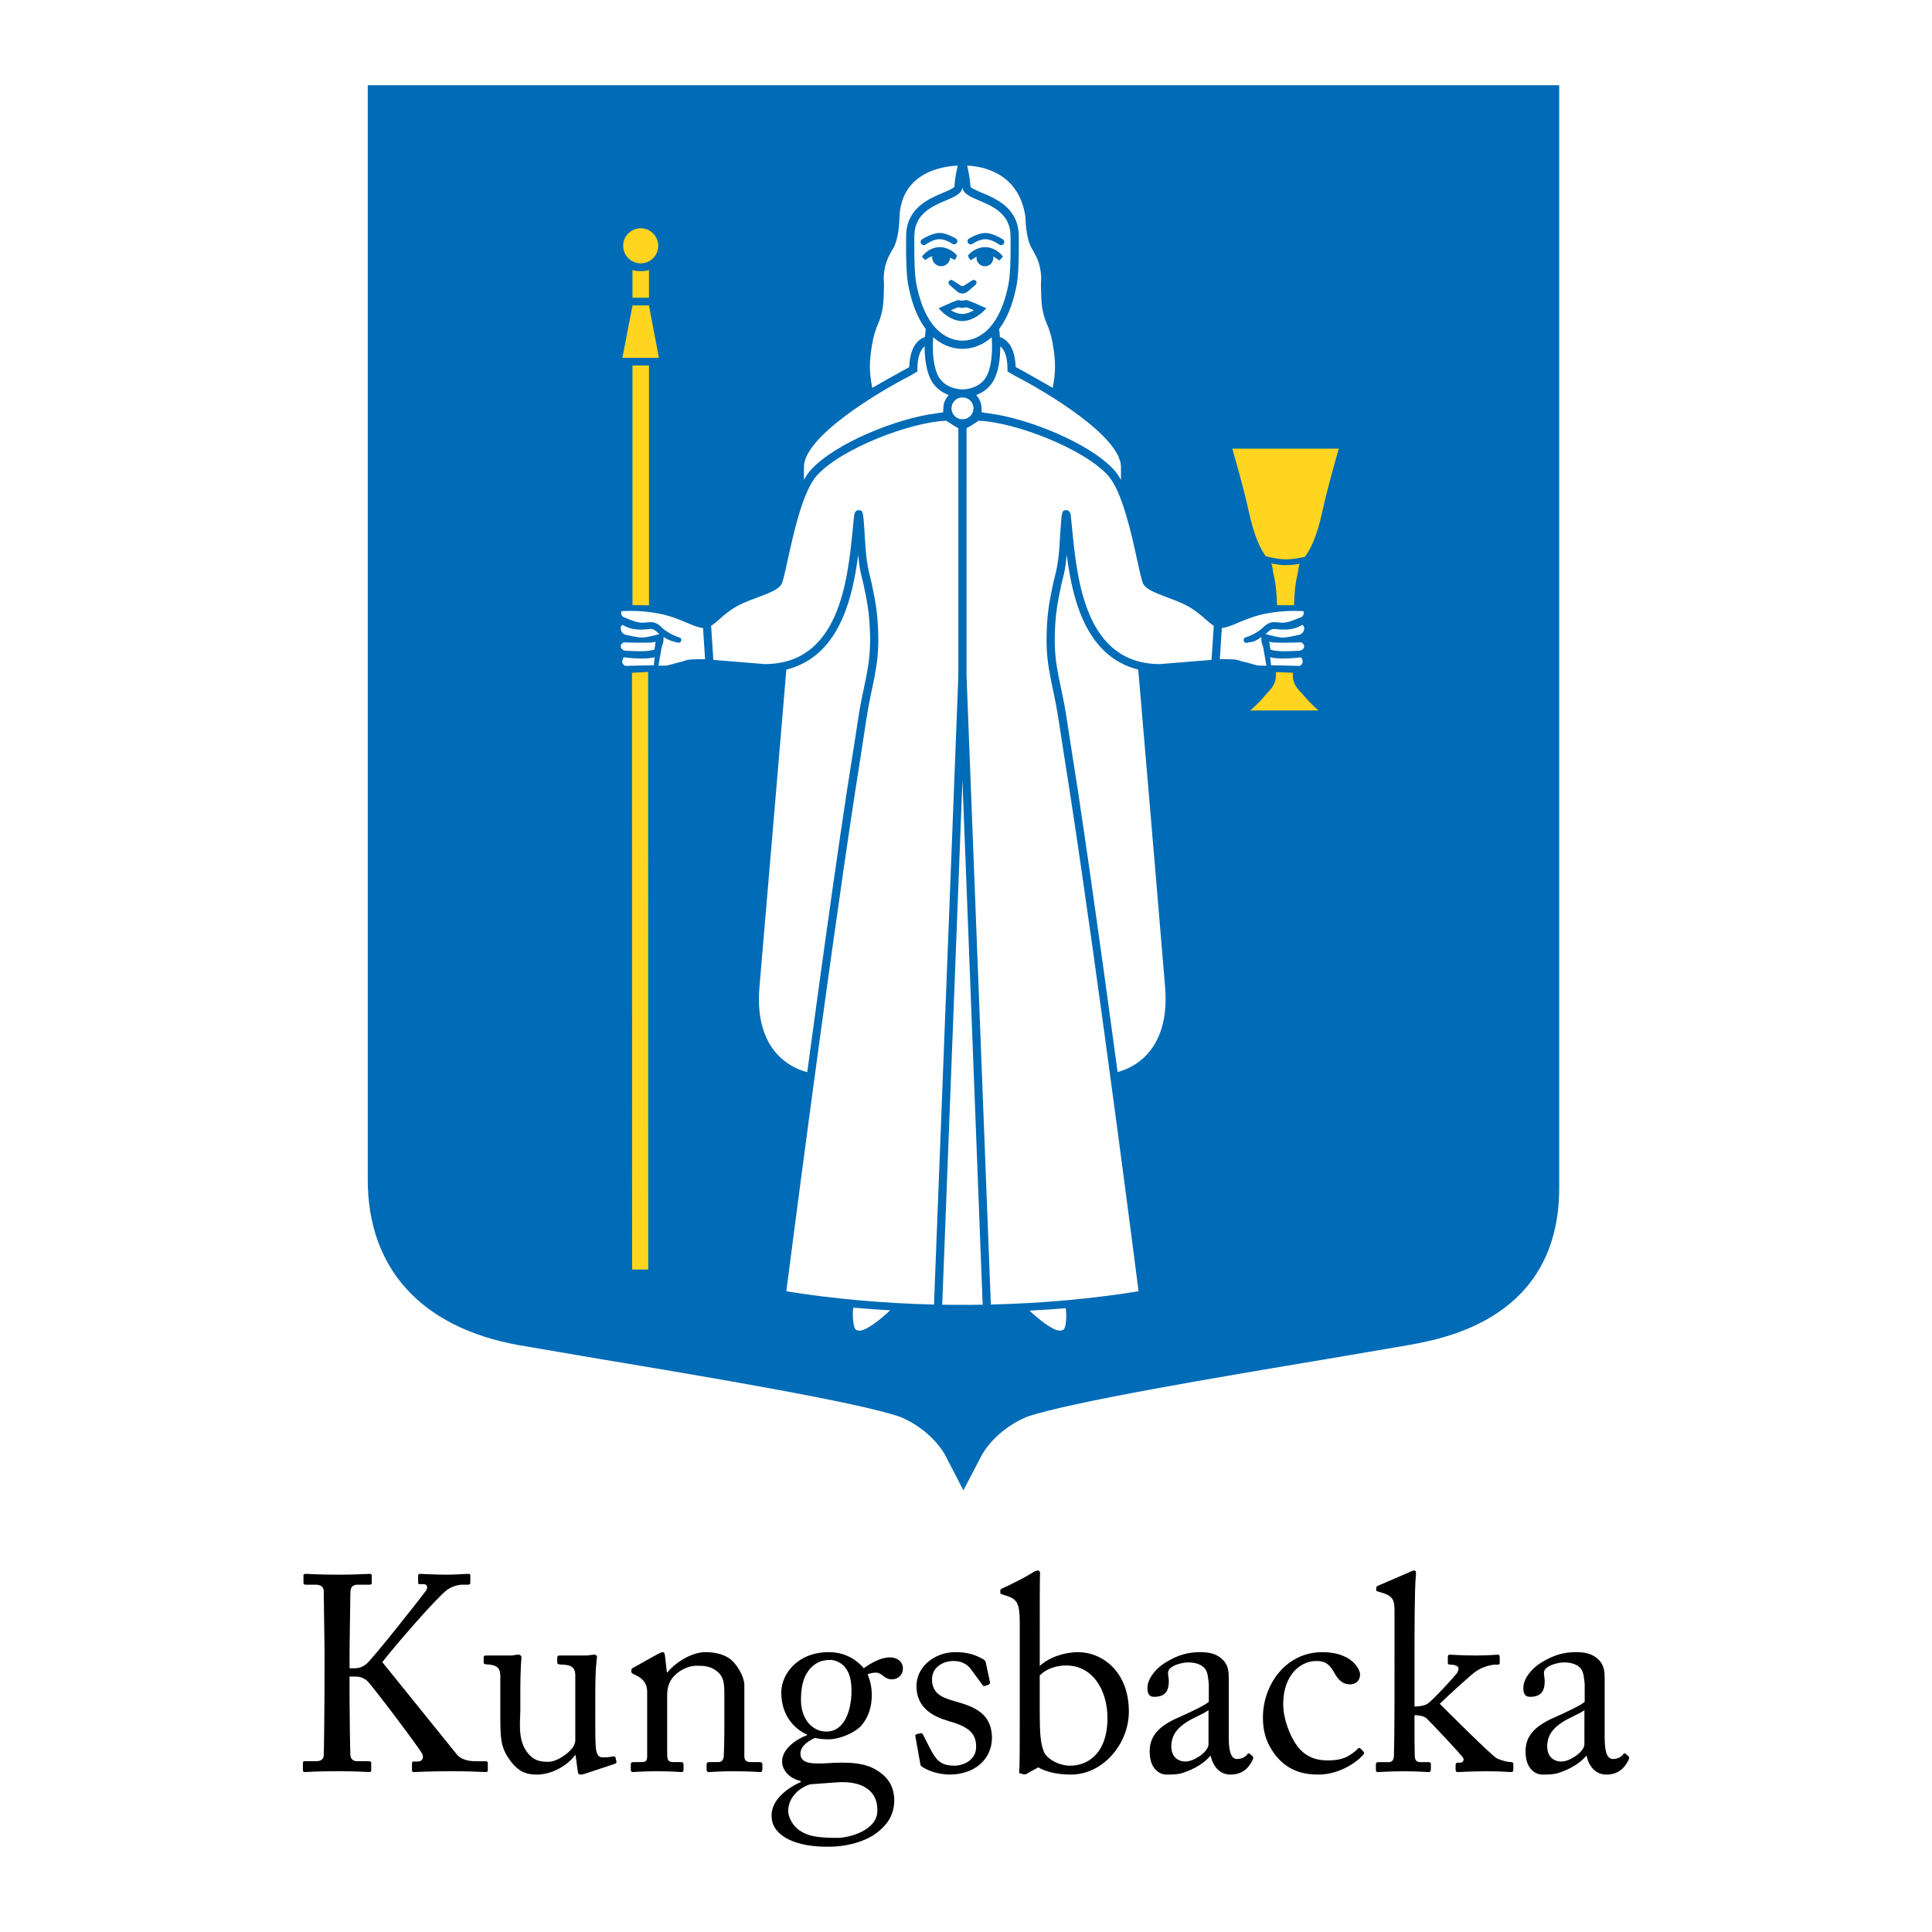 <?xml version="1.0" encoding="utf-8"?>
<!-- Generator: Adobe Illustrator 13.0.0, SVG Export Plug-In . SVG Version: 6.00 Build 14948)  -->
<!DOCTYPE svg PUBLIC "-//W3C//DTD SVG 1.0//EN" "http://www.w3.org/TR/2001/REC-SVG-20010904/DTD/svg10.dtd">
<svg version="1.0" id="Layer_1" xmlns="http://www.w3.org/2000/svg" xmlns:xlink="http://www.w3.org/1999/xlink" x="0px" y="0px"
	 width="192.756px" height="192.756px" viewBox="0 0 192.756 192.756" enable-background="new 0 0 192.756 192.756"
	 xml:space="preserve">
<g>
	<polygon fill-rule="evenodd" clip-rule="evenodd" fill="#FFFFFF" points="0,0 192.756,0 192.756,192.756 0,192.756 0,0 	"/>
	<path fill-rule="evenodd" clip-rule="evenodd" fill="#006BB6" d="M153.518,8.504H36.691v109.179c0,8.892,5.34,14.755,15.036,16.517
		l8.082,1.38c10.327,1.724,25.902,4.33,30.042,5.796c3.146,1.335,4.398,3.7,4.451,3.802l1.816,3.516l1.834-3.516
		c0.052-0.102,1.308-2.467,4.452-3.802c4.14-1.466,19.714-4.07,30.04-5.796l8.083-1.38c3.718-0.673,15.035-2.73,15.035-15.696V8.504
		H153.518L153.518,8.504L153.518,8.504z"/>
	<path fill-rule="evenodd" clip-rule="evenodd" fill="#FFFFFF" d="M96.159,38.847c-0.084,0-0.187,0-0.265,0
		c-0.446-0.024-1.85-0.208-2.406-1.581c-0.466-1.15-0.451-2.685-0.381-3.622c1.104,0.989,2.254,1.16,2.909,1.16h0.002
		c0.663,0,1.818-0.171,2.922-1.162c0.068,0.937,0.084,2.473-0.381,3.624C98,38.643,96.59,38.824,96.159,38.847L96.159,38.847
		L96.159,38.847z"/>
	<path fill-rule="evenodd" clip-rule="evenodd" fill="#FFFFFF" d="M97.124,40.737c0,0.605-0.493,1.096-1.098,1.096
		c-0.604,0-1.096-0.491-1.096-1.096c0-0.534,0.385-0.98,0.893-1.075c0.144,0,0.282,0,0.41,0
		C96.739,39.759,97.124,40.204,97.124,40.737L97.124,40.737L97.124,40.737z"/>
	<path fill-rule="evenodd" clip-rule="evenodd" fill="#FFFFFF" d="M102.311,21.693L102.311,21.693c0,0.042,0.015,1.961,0.585,3.016
		c0.078,0.146,0.135,0.219,0.215,0.364c0.453,0.823,0.65,1.357,0.751,2.292c0.053,0.492-0.022,0.773-0.005,1.268
		c0.046,1.302,0.008,2.082,0.442,3.312c0.101,0.292,0.193,0.444,0.299,0.735c0.272,0.748,0.367,1.194,0.49,1.979
		c0.245,1.555,0.231,2.489-0.058,4.036c0,0-3.289-1.874-3.698-2.083c-0.073-2.234-1.068-2.829-1.571-2.985
		c-0.022-0.355-0.058-0.634-0.078-0.798c0.698-0.922,1.322-2.266,1.717-4.22c0.216-1.068,0.245-2.588,0.245-3.961
		c0-0.271,0-0.535,0-0.789l-0.001-0.274c0-2.802-2.229-3.74-3.703-4.361c-0.43-0.182-1.077-0.454-1.124-0.61
		c0-0.203-0.075-0.944-0.198-1.51c-0.041-0.18-0.087-0.395-0.124-0.581C97.792,16.571,101.697,17.111,102.311,21.693L102.311,21.693
		L102.311,21.693z"/>
	<path fill-rule="evenodd" clip-rule="evenodd" fill="#FFFFFF" d="M87.451,32.681c0.107-0.291,0.198-0.444,0.3-0.735
		c0.433-1.231,0.398-2.012,0.442-3.316c0.017-0.493-0.057-0.775-0.006-1.265c0.099-0.936,0.297-1.469,0.75-2.292
		c0.08-0.146,0.139-0.219,0.216-0.364c0.576-1.067,0.585-2.979,0.588-3.053c0.188-4.587,4.516-5.085,5.812-5.132
		c-0.038,0.186-0.084,0.4-0.124,0.581c-0.123,0.565-0.199,1.307-0.199,1.51c-0.046,0.156-0.694,0.429-1.124,0.61
		c-1.474,0.621-3.701,1.56-3.701,4.361l-0.001,0.274c-0.002,0.254-0.003,0.518-0.003,0.789c0,1.373,0.03,2.893,0.247,3.961
		c0.396,1.956,1.021,3.298,1.718,4.221c-0.021,0.164-0.054,0.443-0.08,0.797c-0.502,0.157-1.5,0.754-1.57,2.996
		c-0.304,0.153-3.694,2.071-3.694,2.071c-0.292-1.547-0.307-2.48-0.06-4.035C87.084,33.875,87.18,33.43,87.451,32.681L87.451,32.681
		L87.451,32.681z"/>
	<path fill-rule="evenodd" clip-rule="evenodd" fill="#FFFFFF" d="M75.772,98.464c0.667-7.697,2.681-31.655,2.681-31.655
		c5.17-1.298,6.581-6.841,7.167-11.457c0.063,0.633,0.105,1.017,0.227,1.659c0.099,0.517,0.201,0.799,0.313,1.313
		c0.413,1.939,0.597,3.062,0.647,5.044c0.083,3.221-0.686,4.992-1.162,8.178c-0.428,2.87-0.707,4.482-1.146,7.35
		c-1.668,10.928-3.958,28.071-3.958,28.071C79.509,106.719,75.181,105.298,75.772,98.464L75.772,98.464L75.772,98.464z"/>
	<path fill-rule="evenodd" clip-rule="evenodd" fill="#FFFFFF" d="M116.241,98.464c0.56,6.768-3.656,8.223-4.74,8.492
		c0,0-2.296-17.134-3.956-28.06c-0.438-2.868-0.713-4.48-1.143-7.35c-0.473-3.186-1.25-4.957-1.166-8.178
		c0.052-1.984,0.239-3.105,0.654-5.044c0.11-0.514,0.212-0.796,0.312-1.313c0.119-0.642,0.162-1.025,0.226-1.659
		c0.584,4.614,1.993,10.154,7.135,11.457C113.563,66.809,115.613,90.809,116.241,98.464L116.241,98.464L116.241,98.464z"/>
	<path fill-rule="evenodd" clip-rule="evenodd" fill="#FFFFFF" d="M106.173,132.589c-0.048,0.071-0.147,0.165-0.436,0.165
		c-0.72,0-2.13-1.157-3.027-1.991c1.146-0.064,2.495-0.147,3.612-0.243C106.449,131.122,106.368,132.308,106.173,132.589
		L106.173,132.589L106.173,132.589L106.173,132.589z M85.754,132.754c-0.286,0-0.385-0.094-0.435-0.165
		c-0.208-0.3-0.302-1.575-0.179-2.123c1.138,0.104,2.508,0.194,3.673,0.265C87.919,131.569,86.484,132.754,85.754,132.754
		L85.754,132.754L85.754,132.754z"/>
	<path fill-rule="evenodd" clip-rule="evenodd" fill="#FFFFFF" d="M120.876,65.837c-1.56,0.121-4.426,0.358-5.151,0.418
		c-7.41-0.001-8.257-8.329-8.763-13.534l-0.124-1.219c-0.02-0.182-0.067-0.607-0.467-0.599c-0.428,0.008-0.433,0.085-0.574,2.079
		c-0.087,1.252-0.096,2.376-0.395,3.859c-0.103,0.504-0.199,0.779-0.307,1.281c-0.436,2.016-0.627,3.184-0.675,5.246
		c-0.083,3.278,0.692,5.082,1.175,8.326c0.424,2.838,0.698,4.436,1.135,7.273c2.981,19.402,6.866,49.863,6.866,49.863
		c-4.56,0.736-9.519,1.201-14.74,1.323l-2.423-62.727V42.725c0.252-0.14,0.691-0.397,1.211-0.752
		c3.629,0.148,10.473,2.778,12.901,5.467c1.413,1.563,2.352,5.868,2.912,8.439c0.217,0.992,0.39,1.776,0.537,2.222
		c0.219,0.661,1.219,1.035,2.486,1.509c0.586,0.22,1.193,0.446,1.72,0.706c0.926,0.457,1.564,1.019,2.078,1.47
		c0.307,0.268,0.563,0.493,0.82,0.649L120.876,65.837L120.876,65.837L120.876,65.837L120.876,65.837z M94.006,130.172l2.017-52.333
		l2.018,52.333c-0.667,0.013-1.34,0.014-2.017,0.014C95.348,130.186,94.673,130.185,94.006,130.172L94.006,130.172L94.006,130.172
		L94.006,130.172z M78.453,128.831c0,0,3.898-30.461,6.867-49.863c0.435-2.838,0.706-4.435,1.128-7.273
		c0.482-3.244,1.258-5.048,1.177-8.326c-0.05-2.062-0.239-3.23-0.676-5.246c-0.108-0.502-0.203-0.777-0.304-1.281
		c-0.302-1.482-0.308-2.607-0.395-3.859c-0.141-1.994-0.147-2.071-0.574-2.079c-0.4-0.008-0.446,0.417-0.467,0.599l-0.123,1.219
		c-0.506,5.206-1.353,13.533-8.796,13.533c-0.702-0.059-3.56-0.296-5.119-0.417l-0.224-3.402c0.259-0.156,0.516-0.381,0.819-0.649
		c0.514-0.451,1.154-1.013,2.08-1.47c0.524-0.259,1.131-0.486,1.719-0.706c1.267-0.474,2.268-0.848,2.487-1.509
		c0.148-0.446,0.319-1.23,0.536-2.222c0.561-2.572,1.5-6.876,2.912-8.439c2.428-2.688,9.273-5.318,12.904-5.467
		c0.518,0.354,0.958,0.612,1.21,0.752v24.719l-2.428,62.711C87.966,130.032,83.014,129.567,78.453,128.831L78.453,128.831
		L78.453,128.831z"/>
	<path fill-rule="evenodd" clip-rule="evenodd" fill="#FFFFFF" d="M130.095,62.855c-0.04,0.149-0.09,0.238-0.206,0.34
		c-0.081,0.069-0.167,0.113-0.24,0.13c-0.009,0.004-1.159,0.285-1.683,0.285c-0.382,0-1.25-0.222-1.693-0.345
		c0.047-0.045,0.091-0.09,0.135-0.131c0.43-0.431,0.642-0.404,1.029-0.355l0.465,0.037c0.687,0,1.261-0.038,1.931-0.417
		c0.038-0.021,0.057-0.033,0.094-0.055c0.099,0.059,0.15,0.123,0.183,0.234C130.141,62.682,130.121,62.75,130.095,62.855
		L130.095,62.855L130.095,62.855z"/>
	<path fill-rule="evenodd" clip-rule="evenodd" fill="#FFFFFF" d="M125.604,66.405c-0.26,0-0.837-0.233-1.382-0.343
		c-0.897-0.182-0.302-0.295-2.328-0.295c-0.026,0-0.092,0.003-0.192,0.009l0.202-3.123c0.42-0.025,0.932-0.234,1.573-0.502
		c0.789-0.333,1.771-0.745,2.924-0.952c1.61-0.292,2.779-0.255,3.281-0.239l0.196,0.005c0,0,0.129,0.008,0.166,0.01
		c0.006,0.015,0.038,0.14,0.029,0.229c-0.016,0.133-0.057,0.216-0.154,0.308c-0.087,0.079-0.163,0.077-0.273,0.123
		c-0.648,0.278-1.15,0.495-1.744,0.495l-0.391-0.032c-0.436-0.054-0.884-0.11-1.512,0.519c-0.675,0.675-1.787,0.993-1.803,1.005
		c-0.129,0.093-0.155,0.273-0.062,0.402c0.095,0.129,0.273,0.157,0.401,0.064c0.051-0.036,0.552,0.088,1.283-0.529
		c0.012,0.019,0.025,0.038,0.044,0.054c-0.011,0.028-0.019,0.056-0.019,0.088c-0.006,0.225,0.045,0.544,0.181,0.84l0.319,1.84
		c0.002,0.014,0.012,0.026,0.013,0.04L125.604,66.405L125.604,66.405L125.604,66.405z"/>
	<path fill-rule="evenodd" clip-rule="evenodd" fill="#FFFFFF" d="M129.648,66.438c-0.402-0.004-1.568-0.039-1.568-0.039
		l-1.288-0.026c0.013-0.037,0.017-0.075,0.013-0.115l-0.08-0.687c0.256,0.069,0.637,0.123,1.205,0.131
		c0.909,0,1.719-0.103,1.754-0.107c0.034-0.005,0.062-0.019,0.098-0.034c0.084,0.089,0.123,0.155,0.156,0.273
		c0.028,0.099,0.042,0.162,0.021,0.262C129.919,66.272,129.729,66.438,129.648,66.438L129.648,66.438L129.648,66.438z"/>
	<path fill-rule="evenodd" clip-rule="evenodd" fill="#FFFFFF" d="M130.069,64.667c-0.077,0.167-0.324,0.242-0.404,0.252
		c-0.007,0.001-0.813,0.055-1.681,0.055c-0.531-0.009-1.082-0.086-1.224-0.169c-0.049-0.167-0.091-0.509-0.12-0.79
		c0.095,0.035,0.196,0.062,0.31,0.075c0.582,0.064,2.784,0.004,2.876,0.001c0.039-0.001,0.242,0.145,0.276,0.3
		C130.127,64.496,130.115,64.568,130.069,64.667L130.069,64.667L130.069,64.667z"/>
	<path fill-rule="evenodd" clip-rule="evenodd" fill="#FFFFFF" d="M61.953,62.855c0.039,0.149,0.089,0.238,0.205,0.34
		c0.081,0.069,0.169,0.113,0.239,0.13c0.012,0.004,1.162,0.285,1.683,0.285c0.382,0,1.253-0.222,1.697-0.345
		c-0.048-0.045-0.093-0.09-0.137-0.131c-0.43-0.431-0.642-0.404-1.03-0.355l-0.464,0.037c-0.687,0-1.261-0.038-1.931-0.417
		c-0.036-0.021-0.057-0.033-0.092-0.055c-0.102,0.059-0.153,0.123-0.187,0.234C61.905,62.682,61.925,62.75,61.953,62.855
		L61.953,62.855L61.953,62.855z"/>
	<path fill-rule="evenodd" clip-rule="evenodd" fill="#FFFFFF" d="M66.443,66.405c0.26,0,0.839-0.233,1.383-0.343
		c0.897-0.182,0.301-0.295,2.329-0.295c0.024,0,0.09,0.003,0.191,0.009l-0.204-3.123c-0.418-0.025-0.929-0.234-1.571-0.502
		c-0.789-0.333-1.773-0.745-2.923-0.952c-1.612-0.292-2.783-0.255-3.282-0.239l-0.197,0.005c0,0-0.129,0.008-0.165,0.01
		c-0.007,0.015-0.039,0.14-0.029,0.229c0.014,0.133,0.054,0.216,0.152,0.308c0.085,0.079,0.165,0.077,0.273,0.123
		c0.649,0.278,1.153,0.495,1.745,0.495l0.392-0.032c0.433-0.054,0.882-0.11,1.51,0.519c0.673,0.675,1.784,0.999,1.8,1.005
		c0.142,0.046,0.158,0.273,0.065,0.402c-0.093,0.129-0.26,0.109-0.402,0.064c-0.038-0.012-0.38-0.083-0.612-0.174
		c-0.275-0.108-0.399-0.168-0.669-0.355c-0.014,0.019-0.027,0.038-0.045,0.054c0.011,0.028,0.019,0.056,0.019,0.088
		c0.003,0.225-0.046,0.544-0.183,0.84l-0.318,1.84c-0.001,0.014-0.01,0.026-0.013,0.04L66.443,66.405L66.443,66.405L66.443,66.405z"
		/>
	<path fill-rule="evenodd" clip-rule="evenodd" fill="#FFFFFF" d="M62.399,66.438c0.403-0.004,1.569-0.039,1.569-0.039l1.287-0.026
		c-0.011-0.037-0.015-0.075-0.011-0.115l0.077-0.687c-0.255,0.069-0.634,0.123-1.205,0.131c-0.91,0-1.717-0.103-1.751-0.107
		c-0.038-0.005-0.062-0.019-0.1-0.034c-0.086,0.089-0.123,0.155-0.158,0.273c-0.027,0.099-0.041,0.162-0.02,0.262
		C62.128,66.272,62.32,66.438,62.399,66.438L62.399,66.438L62.399,66.438z"/>
	<path fill-rule="evenodd" clip-rule="evenodd" fill="#FFFFFF" d="M61.977,64.667c0.08,0.167,0.325,0.242,0.404,0.252
		c0.007,0.001,0.816,0.055,1.683,0.055c0.529-0.009,1.081-0.086,1.221-0.169c0.048-0.167,0.093-0.509,0.122-0.79
		c-0.095,0.035-0.195,0.062-0.308,0.075c-0.583,0.064-2.785,0.004-2.878,0.001c-0.041-0.001-0.242,0.145-0.276,0.3
		C61.92,64.496,61.932,64.568,61.977,64.667L61.977,64.667L61.977,64.667z"/>
	<path fill-rule="evenodd" clip-rule="evenodd" fill="#FFFFFF" d="M91.532,37.059c-0.005-0.061-0.007-0.121-0.007-0.182
		c0-1.477,0.41-2.078,0.727-2.324c-0.003,0.941,0.095,2.074,0.479,3.02c0.429,1.06,1.225,1.584,1.928,1.843
		c-0.331,0.343-0.538,0.808-0.538,1.321l-0.02,0.402l-0.685,0.099c-3.972,0.498-10.132,3.005-12.524,5.653
		c-0.243,0.27-0.469,0.607-0.684,0.985v-1.289c0-3.029,7.445-7.485,10.559-9.08L91.532,37.059L91.532,37.059L91.532,37.059z"/>
	<path fill-rule="evenodd" clip-rule="evenodd" fill="#FFFFFF" d="M97.391,39.416c0.702-0.26,1.497-0.783,1.926-1.843
		c0.383-0.946,0.483-2.079,0.477-3.02c0.319,0.246,0.729,0.847,0.729,2.324c0,0.061-0.003,0.121-0.006,0.182l0.764,0.449
		c3.113,1.595,10.558,6.051,10.558,9.08v1.289c-0.215-0.377-0.44-0.715-0.684-0.985c-2.393-2.648-8.554-5.155-12.522-5.653
		l-0.686-0.099l-0.018-0.393C97.929,40.223,97.723,39.759,97.391,39.416L97.391,39.416L97.391,39.416z"/>
	<path fill-rule="evenodd" clip-rule="evenodd" fill="#FFD520" d="M127.294,67.574c0.02-0.202,0-0.519,0-0.519l1.698,0.067
		c0,0-0.014,0.262,0,0.43c0.079,0.968,0.702,1.365,1.324,2.111c0.433,0.52,1.229,1.222,1.229,1.222h-6.804
		c0,0,0.835-0.734,1.286-1.28C126.619,68.883,127.204,68.503,127.294,67.574L127.294,67.574L127.294,67.574L127.294,67.574z
		 M129.106,60.381h-1.696c0,0-0.036-1.388-0.181-2.261c-0.064-0.396-0.12-0.616-0.204-1.008c-0.072-0.352-0.048-0.603-0.195-0.899
		c0.454,0.091,1.001,0.175,1.467,0.175c0.453,0,0.958-0.067,1.379-0.141c-0.132,0.287-0.112,0.528-0.184,0.865
		c-0.084,0.399-0.141,0.622-0.207,1.024C129.141,59.003,129.106,60.381,129.106,60.381L129.106,60.381L129.106,60.381
		L129.106,60.381z M131.969,50.863c-0.609,2.872-1.328,4.096-1.785,4.693c-0.398,0.09-1.22,0.254-1.887,0.254
		c-0.677,0-1.578-0.204-2.004-0.311c-0.458-0.615-1.149-1.847-1.741-4.636c-0.374-1.759-1.26-4.898-1.601-6.101h10.618
		C133.226,45.965,132.342,49.104,131.969,50.863L131.969,50.863L131.969,50.863z"/>
	<path fill-rule="evenodd" clip-rule="evenodd" fill="#FFD520" d="M62.096,35.696l1.01-5.223h1.641l0.991,5.223H62.096
		L62.096,35.696L62.096,35.696L62.096,35.696z M63.103,60.376V36.464h1.646v23.924L63.103,60.376L63.103,60.376L63.103,60.376
		L63.103,60.376z M63.923,27.054c0.325,0,0.612-0.042,0.825-0.112v2.763h-1.646v-2.763C63.316,27.012,63.601,27.054,63.923,27.054
		L63.923,27.054L63.923,27.054L63.923,27.054z M63.922,22.775c0.965,0,1.749,0.785,1.749,1.75s-0.784,1.75-1.749,1.75
		s-1.751-0.785-1.751-1.75S62.957,22.775,63.922,22.775L63.922,22.775L63.922,22.775L63.922,22.775z M63.053,67.122l1.611-0.081
		l0.011,59.618h-1.609L63.053,67.122L63.053,67.122L63.053,67.122z"/>
	<path fill-rule="evenodd" clip-rule="evenodd" fill="#FFFFFF" d="M96.303,29.955l-0.296,0.04l-0.373-0.05l-0.103,0.007l-0.604,0.23
		l-1.288,0.574l0.396,0.396c0.038,0.037,0.9,0.882,1.97,0.882c1.066,0,1.958-0.841,1.997-0.876l0.416-0.396l-1.301-0.579
		l-0.721-0.264L96.303,29.955L96.303,29.955L96.303,29.955L96.303,29.955z M96.436,30.658l0.536,0.203l0.198,0.09
		c-0.32,0.188-0.732,0.37-1.164,0.37c-0.428,0-0.828-0.178-1.139-0.365l0.212-0.095l0.519-0.203l0.409,0.059L96.436,30.658
		L96.436,30.658L96.436,30.658L96.436,30.658z M92.136,25.417c0.026-0.031,0.643-0.757,1.617-0.757c0.968,0,1.585,0.678,1.61,0.706
		l0.104,0.116c0,0-0.02,0.092-0.039,0.148c-0.044,0.124-0.081,0.192-0.164,0.294c0,0-0.307-0.115-0.475-0.225
		c-0.018,0.479-0.41,0.862-0.893,0.862c-0.493,0-0.893-0.4-0.893-0.893c0-0.037,0.003-0.074,0.007-0.11
		c-0.305,0.102-0.703,0.382-0.703,0.382c-0.08-0.058-0.12-0.096-0.185-0.168c-0.059-0.066-0.132-0.183-0.132-0.183L92.136,25.417
		L92.136,25.417L92.136,25.417L92.136,25.417z M96.682,23.8c-0.15,0.093-0.193,0.283-0.103,0.43c0.091,0.148,0.287,0.191,0.436,0.1
		c0.211-0.129,0.739-0.454,1.265-0.465c0.602-0.013,1.187,0.391,1.442,0.542c0.153,0.088,0.347,0.04,0.435-0.111
		c0.085-0.149,0.035-0.337-0.113-0.426c-0.109-0.064-1.032-0.637-1.764-0.626C97.619,23.253,96.774,23.743,96.682,23.8L96.682,23.8
		L96.682,23.8L96.682,23.8z M97.385,28.039c-0.092-0.106-0.265-0.16-0.391-0.064l-0.775,0.497c-0.069,0.043-0.116,0.071-0.197,0.071
		c-0.082,0-0.128-0.027-0.196-0.071l-0.776-0.498c-0.096-0.096-0.27-0.041-0.361,0.065c-0.092,0.106-0.066,0.277,0.039,0.382
		l0.738,0.639c0.176,0.153,0.323,0.219,0.556,0.219s0.377-0.069,0.556-0.219c0.439-0.368,0.74-0.64,0.74-0.64
		C97.421,28.339,97.478,28.145,97.385,28.039L97.385,28.039L97.385,28.039L97.385,28.039z M92.004,23.869
		c-0.15,0.089-0.2,0.277-0.114,0.426c0.087,0.153,0.284,0.2,0.436,0.111c0.255-0.151,0.84-0.555,1.439-0.542
		c0.526,0.011,1.058,0.336,1.267,0.465c0.148,0.091,0.342,0.048,0.434-0.1c0.09-0.146,0.048-0.337-0.101-0.43
		c-0.091-0.057-0.939-0.548-1.6-0.558C93.037,23.232,92.113,23.804,92.004,23.869L92.004,23.869L92.004,23.869L92.004,23.869z
		 M96.684,25.366c0.025-0.028,0.641-0.706,1.611-0.706c0.973,0,1.589,0.727,1.617,0.757l0.143,0.173c0,0-0.076,0.116-0.134,0.183
		c-0.081,0.09-0.132,0.137-0.229,0.207c0,0-0.373-0.263-0.6-0.397c0.009,0.047,0.014,0.095,0.014,0.144
		c0,0.464-0.377,0.838-0.839,0.838c-0.464,0-0.84-0.375-0.84-0.838c0-0.042,0.003-0.086,0.009-0.127
		c-0.24,0.147-0.579,0.36-0.579,0.36c-0.119-0.102-0.177-0.181-0.234-0.328c-0.021-0.056-0.042-0.148-0.042-0.148L96.684,25.366
		L96.684,25.366L96.684,25.366L96.684,25.366z M96.023,18.701c0.065,0.612,0.735,0.913,1.599,1.276
		c1.426,0.601,3.202,1.35,3.202,3.608l0.002,0.278l0.003,0.786c0,1.334-0.03,2.803-0.231,3.798c-1.012,4.998-3.53,5.539-4.566,5.539
		c-1.051,0-3.569-0.539-4.584-5.539c-0.201-0.995-0.229-2.463-0.229-3.798l0.002-0.786l0.001-0.278c0-2.258,1.775-3.007,3.201-3.608
		C95.288,19.614,95.959,19.313,96.023,18.701L96.023,18.701L96.023,18.701z"/>
	<path fill-rule="evenodd" clip-rule="evenodd" d="M32.382,164.889c0-0.497-0.083-5.9-0.083-6.12c0-0.306-0.138-0.665-0.831-0.665
		h-0.969c-0.167,0-0.222-0.055-0.222-0.193v-0.722c0-0.109,0.055-0.165,0.222-0.165c0.332,0,1.163,0.083,3.241,0.083
		c1.856,0,2.77-0.083,3.13-0.083c0.167,0,0.222,0.056,0.222,0.165v0.722c0,0.139-0.056,0.193-0.194,0.193h-1.164
		c-0.554,0-0.776,0.194-0.776,0.858c0,0.415-0.082,4.736-0.082,6.094v1.386h0.498c0.443,0,0.748-0.111,1.136-0.388
		c0.609-0.444,5.733-6.98,5.983-7.342c0.249-0.387,0.111-0.663-0.25-0.663h-0.388c-0.111,0-0.138-0.057-0.138-0.194v-0.637
		c0-0.139,0.056-0.194,0.166-0.194c0.333,0,1.469,0.083,2.743,0.083c0.803,0,1.772-0.083,2.104-0.083
		c0.139,0,0.195,0.056,0.195,0.138v0.749c0,0.139-0.083,0.193-0.222,0.193h-0.583c-0.387,0-1.024,0.165-1.522,0.526
		c-1.025,0.747-5.263,5.65-6.454,7.201c0.249,0.305,7.173,8.892,7.423,9.197c0.471,0.581,1.274,0.691,1.939,0.691h0.969
		c0.139,0,0.194,0.084,0.194,0.193v0.692c0,0.139-0.055,0.194-0.222,0.194c-0.277,0-1.33-0.083-3.407-0.083
		c-2.299,0-3.38,0.083-3.768,0.083c-0.11,0-0.166-0.056-0.166-0.165v-0.722c0-0.109,0.055-0.165,0.166-0.165h0.416
		c0.526,0,0.582-0.471,0.443-0.749c-0.25-0.553-5.152-7.035-5.512-7.312c-0.443-0.361-0.803-0.415-1.219-0.415h-0.526v1.994
		c0,1.384,0.055,5.456,0.082,5.844c0.028,0.36,0.278,0.609,0.638,0.609h1.219c0.138,0,0.222,0.055,0.222,0.166v0.72
		c0,0.111-0.028,0.194-0.167,0.194c-0.333,0-1.164-0.083-3.13-0.083c-2.188,0-3.075,0.083-3.324,0.083
		c-0.138,0-0.194-0.056-0.194-0.194v-0.72c0-0.138,0.083-0.166,0.194-0.166h1.136c0.498,0,0.692-0.222,0.748-0.498
		c0.028-0.25,0.083-5.263,0.083-8.725V164.889L32.382,164.889z"/>
	<path fill-rule="evenodd" clip-rule="evenodd" d="M59.389,171.094c0,1.33,0,2.687,0.056,3.269c0.083,0.859,0.388,0.97,0.72,0.97
		c0.167,0,0.582,0,0.915-0.083c0.221-0.056,0.305,0,0.333,0.111l0.083,0.359c0.027,0.166-0.028,0.222-0.139,0.249l-2.908,0.969
		c-0.167,0.056-0.333,0.112-0.554,0.112c-0.111,0-0.222-0.057-0.25-0.333l-0.221-1.606h-0.055c-0.776,1.08-2.383,1.939-3.768,1.939
		c-0.776,0-1.689-0.083-2.604-1.275c-1.135-1.468-1.081-2.382-1.081-5.428v-3.214c-0.027-0.775-0.415-0.97-1.051-1.052
		c-0.471-0.027-0.61-0.057-0.61-0.194v-0.499c0-0.165,0.055-0.221,0.305-0.221h2.465c0.166,0,0.278-0.028,0.388-0.056
		c0.11,0,0.222-0.027,0.305-0.027c0.195,0,0.333,0.139,0.305,0.332c-0.028,0.25-0.11,1.551-0.11,3.185v1.967
		c0,1.108-0.278,2.881,0.609,4.155c0.692,0.997,1.468,1.052,2.216,1.052c0.748,0,1.856-0.72,2.382-1.384
		c0.11-0.139,0.277-0.499,0.277-0.748v-6.593c-0.056-0.775-0.499-0.914-1.191-0.969c-0.471,0-0.609-0.057-0.609-0.194v-0.471
		c0-0.223,0.055-0.249,0.333-0.249h2.576c0.194,0,0.333-0.028,0.471-0.056c0.138,0,0.249-0.027,0.332-0.027
		c0.167,0,0.278,0.139,0.25,0.276c-0.028,0.249-0.167,0.97-0.167,3.684V171.094L59.389,171.094z"/>
	<path fill-rule="evenodd" clip-rule="evenodd" d="M74.263,175.222c0,0.443,0.25,0.582,0.609,0.582h0.886
		c0.25,0,0.305,0.082,0.305,0.249v0.443c0,0.193-0.056,0.304-0.222,0.304c-0.194,0-1.053-0.083-2.631-0.083
		c-1.413,0-2.299,0.083-2.493,0.083c-0.166,0-0.222-0.083-0.222-0.304v-0.443c0-0.194,0.083-0.249,0.36-0.249h0.804
		c0.304,0,0.526-0.139,0.554-0.638c0.027-0.72,0.056-1.606,0.056-2.328v-3.656c0-1.107,0-1.909-0.804-2.491
		c-0.664-0.499-1.329-0.499-2.021-0.499c-0.443,0-1.413,0.194-2.244,1.081c-0.553,0.608-0.636,1.356-0.636,1.883v5.733
		c0,0.748,0.083,0.915,0.665,0.915h0.692c0.222,0,0.276,0.082,0.276,0.276v0.47c0,0.167-0.055,0.25-0.194,0.25
		c-0.194,0-0.941-0.083-2.41-0.083c-1.413,0-2.298,0.083-2.465,0.083c-0.139,0-0.194-0.083-0.194-0.25v-0.497
		c0-0.167,0.056-0.249,0.277-0.249h0.803c0.36,0,0.554-0.084,0.554-0.555v-6.481c0-0.831-0.444-1.302-1.136-1.635l-0.222-0.11
		c-0.194-0.084-0.222-0.167-0.222-0.249v-0.139c0-0.138,0.111-0.222,0.25-0.277l2.382-1.329c0.222-0.111,0.388-0.193,0.499-0.193
		c0.139,0,0.194,0.109,0.222,0.332l0.194,1.688h0.055c0.803-0.996,2.411-2.021,3.795-2.021c0.831,0,1.69,0.165,2.354,0.608
		c0.832,0.555,1.524,1.938,1.524,2.631V175.222L74.263,175.222z"/>
	<path fill-rule="evenodd" clip-rule="evenodd" d="M78.39,183.365c-0.997-0.61-1.412-1.33-1.412-2.243
		c0-1.552,1.579-2.743,2.908-3.324v-0.111c-1.163-0.25-1.856-1.108-1.856-1.938c0-1.33,1.524-2.272,2.493-2.632v-0.056
		c-1.08-0.47-2.576-1.744-2.576-4.21c0-1.801,1.607-4.016,4.737-4.016c2.105,0,3.214,1.272,3.49,1.606
		c0.748-0.528,1.69-1.081,2.603-1.081c0.915,0,1.358,0.609,1.303,1.163c0,0.526-0.444,1.025-1.081,1.025
		c-0.471,0-0.748-0.223-0.969-0.416c-0.166-0.11-0.36-0.248-0.582-0.248c-0.193,0-0.526,0-0.886,0.165
		c0.222,0.555,0.415,1.163,0.415,2.105c0,1.08-0.304,2.132-1.024,2.992c-0.72,0.802-2.299,1.384-3.213,1.384
		c-0.609,0-0.997-0.027-1.413-0.139c-0.554,0.223-1.468,0.775-1.468,1.551c0,1.137,1.384,1.054,3.241,0.942
		c2.271-0.111,3.656,0.139,4.765,0.998c1.191,0.886,1.329,1.994,1.357,2.658c0,1.302-0.471,2.382-1.856,3.407
		c-0.72,0.525-2.382,1.303-4.736,1.303C81.298,184.252,79.72,184.112,78.39,183.365L78.39,183.365L78.39,183.365z M87.531,180.512
		c0-1.634-1.247-2.881-4.017-2.688l-2.659,0.194c-0.859,0.223-2.216,1.163-2.216,2.659c0,0.693,0.526,1.524,1.081,1.912
		c0.914,0.637,1.911,0.775,3.878,0.775C84.623,183.365,87.669,182.645,87.531,180.512L87.531,180.512L87.531,180.512z
		 M84.955,168.712c0-1.219-0.25-1.938-0.748-2.493c-0.36-0.359-0.915-0.609-1.33-0.609c-0.637,0-1.301,0.11-1.967,0.776
		c-0.886,0.94-0.997,2.215-0.997,3.269c0,0.94,0.304,1.8,0.887,2.409c0.498,0.471,0.997,0.692,1.661,0.692
		C84.345,172.756,84.955,170.456,84.955,168.712L84.955,168.712z"/>
	<path fill-rule="evenodd" clip-rule="evenodd" d="M91.962,176.246c-0.138-0.084-0.138-0.249-0.166-0.388l-0.471-2.631
		c-0.028-0.14,0.056-0.194,0.166-0.223l0.36-0.082c0.111-0.028,0.194,0.026,0.249,0.165l0.693,1.358
		c0.553,1.024,0.941,1.716,2.409,1.716c0.969,0,2.188-0.581,2.188-1.883c0-1.246-0.609-1.967-2.686-2.549
		c-1.634-0.47-3.269-1.33-3.269-3.518c0-1.91,1.8-3.378,3.878-3.378c1.329,0,2.05,0.332,2.548,0.581
		c0.415,0.193,0.471,0.332,0.498,0.497l0.416,1.94c0,0.11-0.056,0.194-0.194,0.25l-0.332,0.109c-0.111,0.028-0.166,0-0.25-0.139
		l-0.942-1.273c-0.332-0.526-0.858-1.081-1.938-1.081c-1.053,0-2.133,0.638-2.133,1.829c0,1.606,1.302,1.911,2.659,2.299
		c2.023,0.582,3.295,1.413,3.325,3.545c-0.029,2.244-1.856,3.657-4.211,3.657C93.402,177.05,92.294,176.496,91.962,176.246
		L91.962,176.246z"/>
	<path fill-rule="evenodd" clip-rule="evenodd" d="M101.739,161.787c0-1.856-0.305-2.243-1.302-2.576l-0.277-0.082
		c-0.305-0.084-0.359-0.141-0.359-0.223v-0.221c0-0.084,0.055-0.139,0.221-0.223c0.805-0.359,2.244-1.08,2.937-1.523
		c0.194-0.139,0.415-0.248,0.582-0.248c0.194,0,0.249,0.138,0.221,0.47c-0.026,0.222-0.026,3.38-0.026,5.845v3.213
		c0.886-0.858,2.464-1.384,3.822-1.384c2.438,0,5.069,1.966,5.069,5.927c0,3.241-2.604,6.288-5.762,6.288
		c-1.551,0-2.632-0.333-3.269-0.721l-1.109,0.608c-0.109,0.085-0.193,0.112-0.359,0.085l-0.332-0.085
		c-0.111-0.026-0.138-0.082-0.111-0.221c0.056-0.388,0.056-2.687,0.056-4.708V161.787L101.739,161.787L101.739,161.787z
		 M103.734,170.762c0,2.299,0.082,3.13,0.414,4.017c0.278,0.664,1.441,1.384,2.632,1.384c1.661,0,3.711-1.134,3.711-4.764
		c0-2.687-1.412-5.235-4.126-5.235c-1.025,0-2.022,0.36-2.631,0.998V170.762L103.734,170.762z"/>
	<path fill-rule="evenodd" clip-rule="evenodd" d="M122.596,173.421c0,1.578,0.333,2.077,0.832,2.077
		c0.443,0,0.831-0.221,0.97-0.415c0.11-0.14,0.166-0.194,0.277-0.111l0.276,0.222c0.082,0.084,0.139,0.223-0.028,0.499
		c-0.221,0.414-0.747,1.357-2.159,1.357c-0.998,0-1.718-0.721-1.968-1.856h-0.056c-0.581,0.692-1.495,1.274-2.742,1.69
		c-0.525,0.166-1.025,0.166-1.633,0.166c-0.665,0-1.663-0.554-1.663-2.3c0-1.274,0.582-2.382,2.771-3.352
		c1.246-0.554,2.687-1.219,3.13-1.606v-1.773c-0.056-0.47-0.083-1.189-0.388-1.55c-0.305-0.361-0.858-0.609-1.662-0.609
		c-0.555,0-1.413,0.222-1.801,0.582c-0.387,0.359-0.139,0.775-0.139,1.274c0,0.969-0.332,1.577-1.468,1.577
		c-0.443,0-0.664-0.249-0.664-0.886c0-0.886,0.775-1.938,1.91-2.604c1.163-0.692,2.134-0.969,3.38-0.969
		c1.301,0,1.828,0.388,2.217,0.746c0.581,0.582,0.607,1.22,0.607,1.968v4.237V173.421L122.596,173.421L122.596,173.421z
		 M120.575,170.623c-0.998,0.748-3.712,1.302-3.712,3.601c0,1.025,0.609,1.524,1.439,1.524c0.805,0,2.272-0.97,2.272-1.718V170.623
		L120.575,170.623z"/>
	<path fill-rule="evenodd" clip-rule="evenodd" d="M128.026,170.014c0,1.496,0.664,3.186,1.412,4.21
		c0.913,1.192,2.077,1.413,3.02,1.413c1.384,0,2.105-0.305,3.046-1.19c0.056-0.056,0.138-0.084,0.222,0l0.277,0.276
		c0.11,0.111,0.138,0.194,0,0.36c-0.805,0.914-2.576,1.967-4.461,1.967c-1.468,0-3.019-0.333-4.293-1.939
		c-1.024-1.357-1.246-2.52-1.246-3.768c0-3.239,2.271-6.508,5.927-6.508c2.881,0,3.768,1.662,3.768,2.243
		c-0.026,0.638-0.443,0.97-1.024,0.97c-0.638,0-1.107-0.36-1.523-1.109c-0.609-1.135-1.191-1.219-1.856-1.219
		C129.715,165.72,128.026,167.161,128.026,170.014L128.026,170.014z"/>
	<path fill-rule="evenodd" clip-rule="evenodd" d="M139.133,160.818c0-1.137-0.084-1.607-1.441-1.968
		c-0.305-0.082-0.388-0.109-0.388-0.194v-0.249c0-0.109,0.083-0.165,0.36-0.276l2.826-1.219c0.249-0.111,0.442-0.221,0.607-0.221
		c0.168,0,0.194,0.138,0.168,0.47c-0.139,1.33-0.139,5.401-0.139,8.726v4.376c0.359,0,1.052-0.083,1.33-0.304
		c0.526-0.36,2.714-2.742,2.935-3.074c0.167-0.305,0.167-0.527,0-0.638c-0.221-0.166-0.553-0.166-0.72-0.166
		c-0.194,0-0.221-0.083-0.221-0.25v-0.526c0-0.138,0.054-0.221,0.194-0.221c0.165,0,1.162,0.083,2.575,0.083
		c1.357,0,2.05-0.083,2.244-0.083c0.11,0,0.165,0.083,0.165,0.276v0.499c0,0.165-0.027,0.222-0.221,0.222h-0.194
		c-0.555,0-1.357,0.276-1.912,0.637c-0.388,0.221-2.714,2.354-3.655,3.269c0.554,0.555,5.207,5.207,5.679,5.43
		c0.498,0.249,1.134,0.388,1.439,0.388c0.167,0,0.223,0.055,0.223,0.249v0.497c0,0.167-0.056,0.25-0.25,0.25
		c-0.222,0-0.998-0.083-2.299-0.083c-1.635,0-2.798,0.083-3.02,0.083c-0.138,0-0.193-0.083-0.193-0.276v-0.443
		c0-0.139,0.056-0.222,0.276-0.222h0.194c0.222,0,0.388-0.193,0.305-0.442c-0.083-0.223-3.241-3.574-3.685-3.99
		c-0.304-0.248-0.831-0.304-1.19-0.304v1.219c0,0.97,0,1.911,0.027,2.881c0.028,0.388,0.166,0.582,0.554,0.582h0.804
		c0.193,0,0.249,0.055,0.249,0.221v0.472c0,0.221-0.056,0.304-0.221,0.304c-0.167,0-1.081-0.083-2.466-0.083
		c-1.496,0-2.465,0.083-2.659,0.083c-0.082,0-0.139-0.11-0.139-0.276v-0.471c0-0.194,0.083-0.249,0.276-0.249h1.025
		c0.361,0,0.499-0.306,0.499-0.666c0.027-1.219,0.056-2.714,0.056-5.151V160.818L139.133,160.818z"/>
	<path fill-rule="evenodd" clip-rule="evenodd" d="M160.1,173.421c0,1.578,0.333,2.077,0.83,2.077c0.444,0,0.832-0.221,0.972-0.415
		c0.109-0.14,0.165-0.194,0.276-0.111l0.276,0.222c0.085,0.084,0.139,0.223-0.027,0.499c-0.222,0.414-0.748,1.357-2.16,1.357
		c-0.997,0-1.718-0.721-1.968-1.856h-0.054c-0.583,0.692-1.497,1.274-2.742,1.69c-0.526,0.166-1.025,0.166-1.636,0.166
		c-0.664,0-1.662-0.554-1.662-2.3c0-1.274,0.582-2.382,2.771-3.352c1.246-0.554,2.686-1.219,3.129-1.606v-1.773
		c-0.055-0.47-0.083-1.189-0.388-1.55c-0.304-0.361-0.858-0.609-1.663-0.609c-0.552,0-1.412,0.222-1.8,0.582
		c-0.388,0.359-0.138,0.775-0.138,1.274c0,0.969-0.332,1.577-1.469,1.577c-0.443,0-0.664-0.249-0.664-0.886
		c0-0.886,0.775-1.938,1.912-2.604c1.162-0.692,2.132-0.969,3.378-0.969c1.303,0,1.828,0.388,2.217,0.746
		c0.581,0.582,0.608,1.22,0.608,1.968v4.237V173.421L160.1,173.421L160.1,173.421z M158.078,170.623
		c-0.998,0.748-3.712,1.302-3.712,3.601c0,1.025,0.61,1.524,1.44,1.524c0.804,0,2.271-0.97,2.271-1.718V170.623L158.078,170.623z"/>
</g>
</svg>
